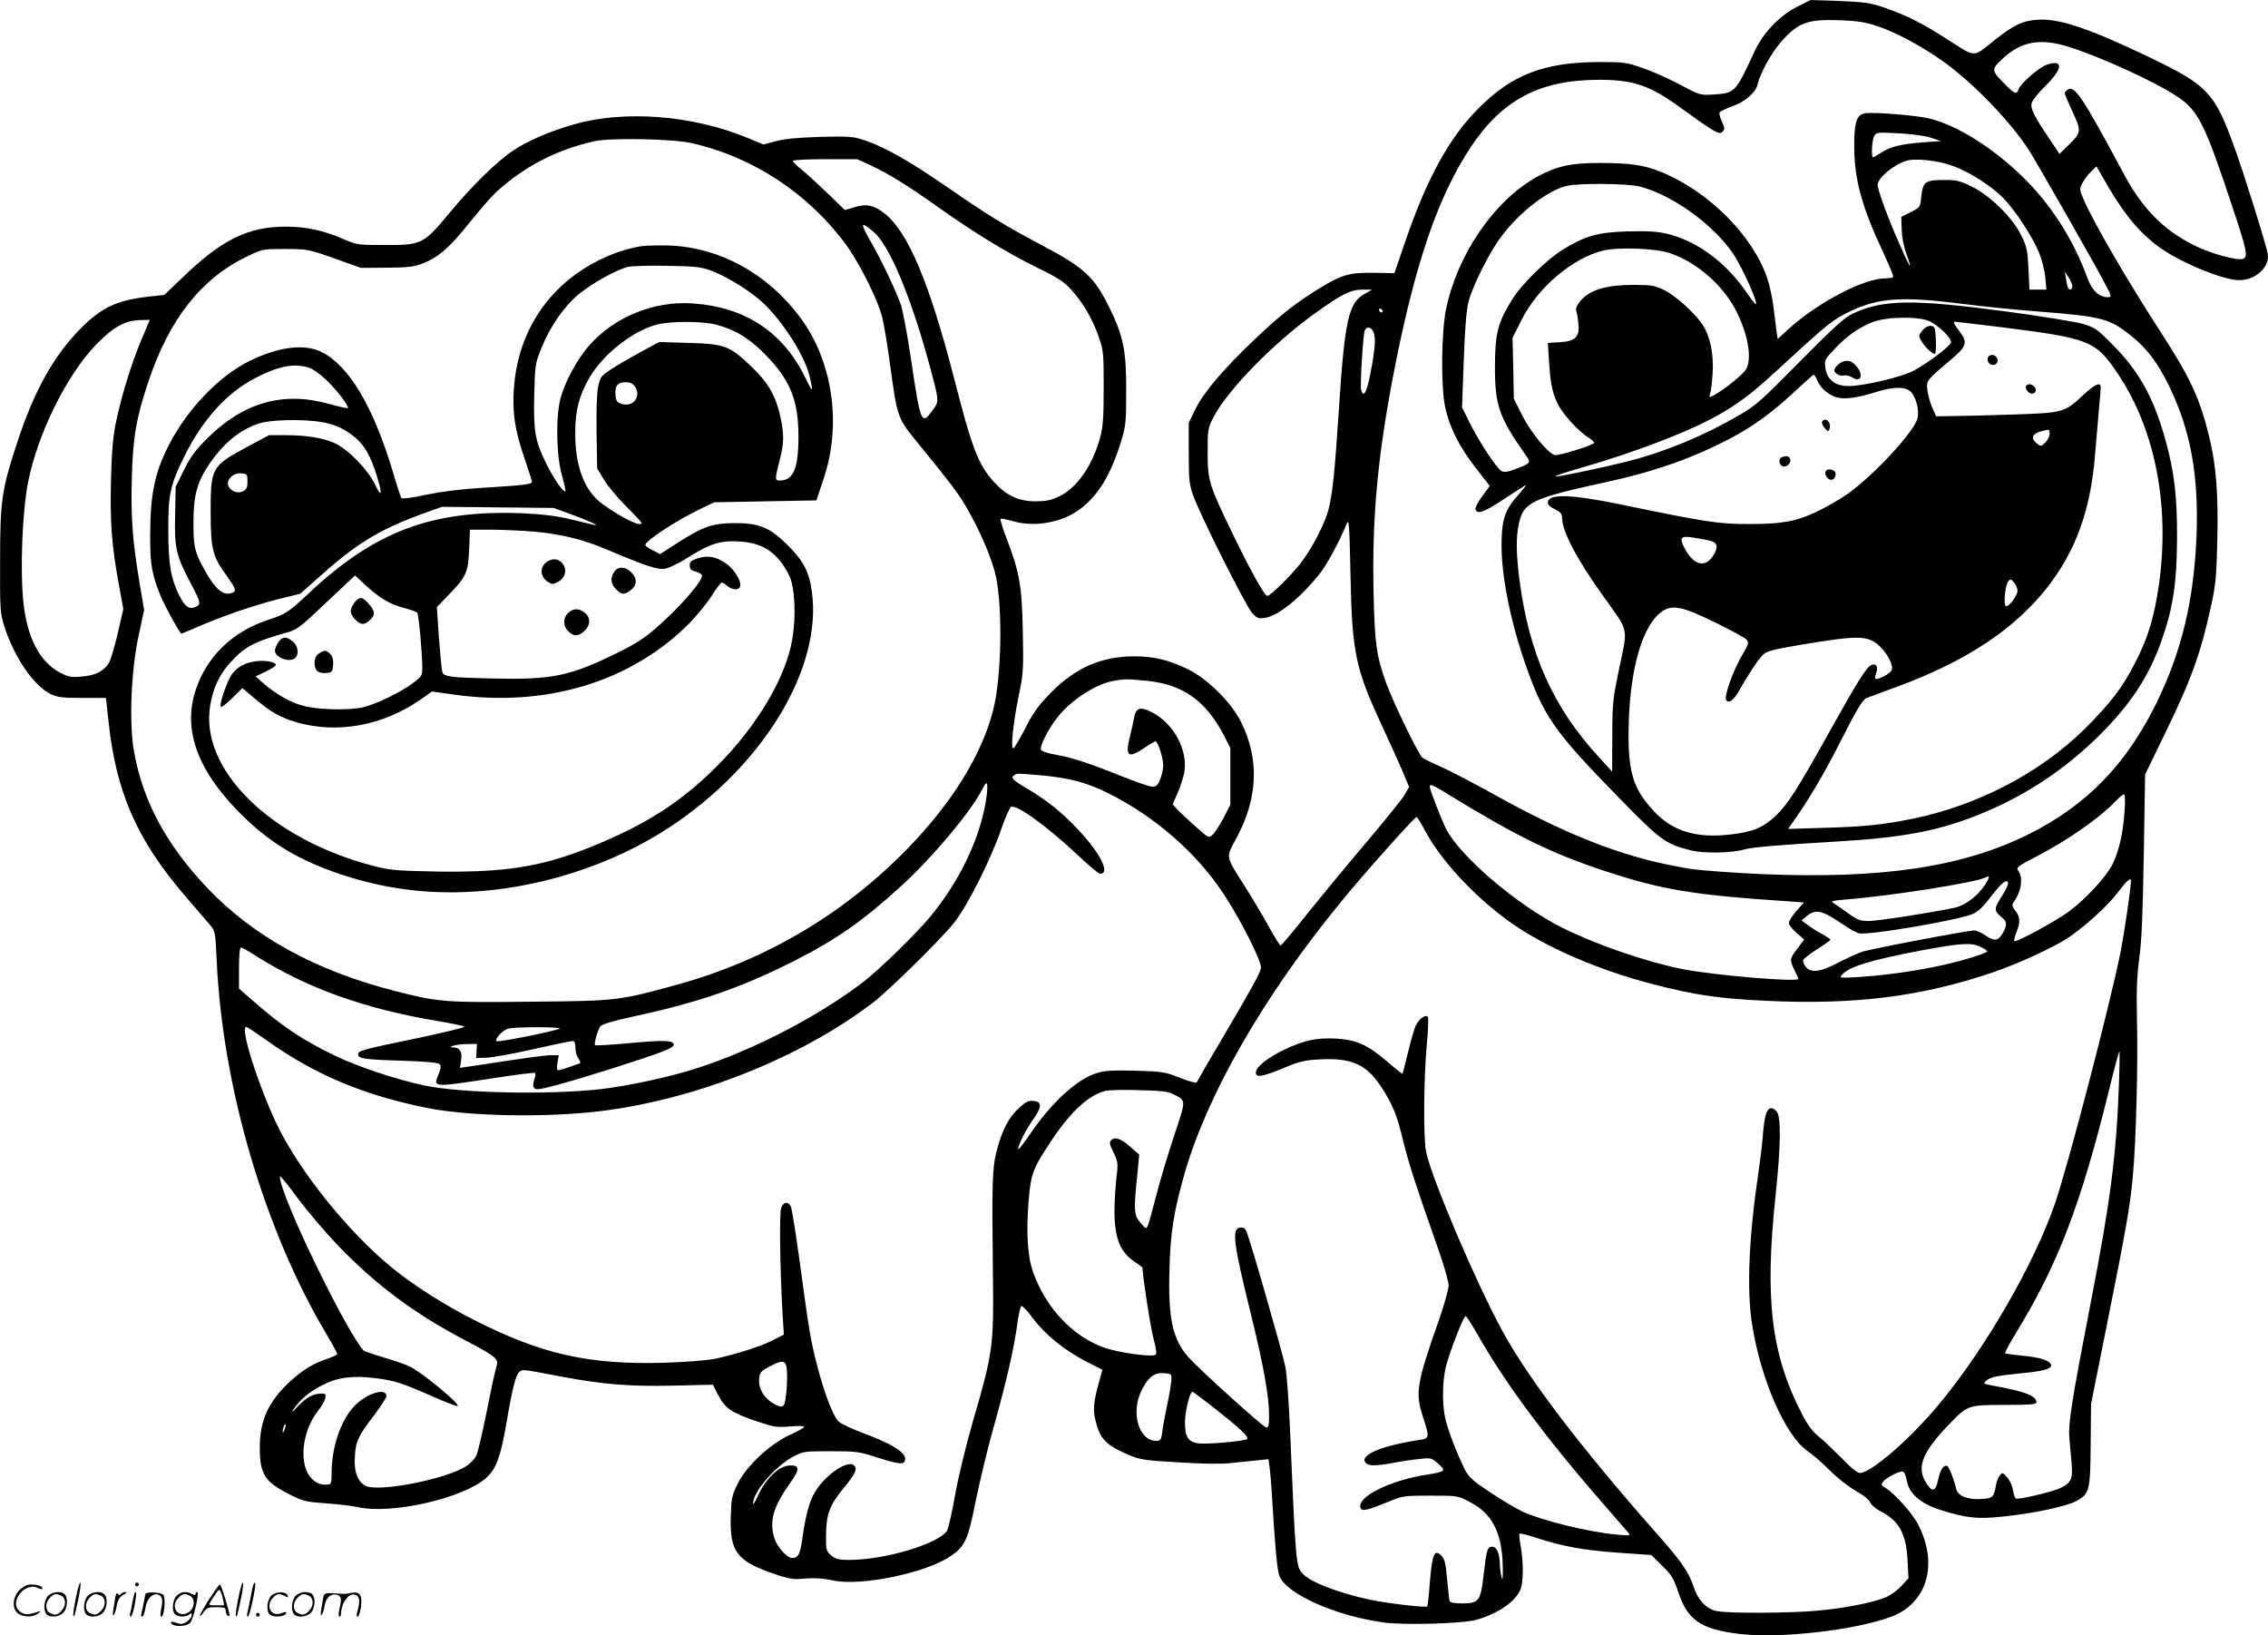 <svg version="1.0" xmlns="http://www.w3.org/2000/svg"
  viewBox="0 0 1199.964 865.101"
 preserveAspectRatio="xMidYMid meet">
<g transform="translate(-0.556,865.213) scale(0.1,-0.1)"
fill="#000000" stroke="none">
<path d="M9513 8616 c-95 -49 -180 -138 -228 -243 -97 -211 -100 -214 -217
-221 -66 -4 -70 -3 -173 52 -58 31 -147 71 -198 88 -88 31 -99 32 -237 32
-289 -2 -457 -68 -635 -248 -151 -152 -270 -369 -380 -689 l-62 -180 -107 2
c-128 2 -170 -9 -286 -80 -122 -74 -214 -146 -345 -271 -167 -159 -269 -279
-313 -367 l-37 -75 0 -160 c0 -143 3 -168 24 -226 38 -107 278 -584 311 -620
28 -30 34 -32 71 -26 69 11 188 108 289 236 39 50 105 173 141 262 12 29 14
-4 20 -277 8 -404 26 -490 165 -789 36 -78 84 -183 106 -234 l39 -93 -24 -42
c-14 -23 -105 -136 -203 -252 -98 -115 -238 -285 -312 -377 -74 -93 -137 -168
-141 -168 -4 0 -31 44 -61 97 -29 54 -86 150 -126 213 -108 171 -104 150 -45
262 112 209 120 413 24 608 -51 105 -178 231 -283 282 -100 49 -180 68 -282
68 -173 0 -309 -58 -439 -189 -70 -71 -94 -104 -137 -188 -29 -56 -58 -105
-64 -109 -17 -11 -3 129 27 276 25 118 26 137 22 345 -5 243 -17 310 -90 500
-19 50 -31 91 -27 93 5 2 32 -4 61 -12 116 -35 264 -9 359 63 97 73 163 182
217 358 25 81 27 102 27 268 1 211 -15 290 -89 440 -80 163 -133 212 -363 333
-200 107 -265 146 -496 305 -201 139 -331 212 -436 247 -59 20 -80 22 -235 18
-119 -4 -190 -10 -235 -23 l-65 -17 -85 35 c-290 120 -652 148 -918 71 -129
-37 -243 -86 -321 -138 -87 -58 -218 -186 -343 -337 -131 -158 -144 -164 -338
-163 -139 0 -148 1 -216 31 -107 46 -197 66 -304 66 -202 1 -343 -69 -554
-274 l-91 -87 -65 -7 c-182 -19 -262 -55 -376 -169 -141 -141 -246 -328 -334
-594 -85 -258 -94 -315 -94 -632 -1 -261 0 -279 22 -350 52 -164 155 -315 245
-359 37 -18 62 -21 168 -21 l125 0 13 -117 c39 -379 150 -634 409 -934 53 -62
110 -128 127 -148 29 -34 30 -37 37 -190 31 -671 252 -1422 578 -1972 33 -55
60 -105 60 -109 0 -5 -24 -16 -53 -26 -73 -24 -130 -59 -198 -121 -114 -106
-159 -205 -159 -348 0 -141 26 -182 155 -247 74 -38 88 -41 200 -49 66 -5 139
-14 162 -19 175 -42 561 46 681 154 54 49 76 110 108 295 31 183 49 253 69
267 17 13 13 13 220 -26 222 -42 360 -53 595 -48 l207 5 28 -54 c37 -71 69
-93 196 -137 98 -33 112 -36 183 -30 43 4 76 3 76 -2 0 -5 -34 -24 -76 -43
-104 -47 -230 -165 -276 -259 -30 -60 -33 -77 -36 -170 -6 -181 29 -233 204
-297 81 -29 120 -38 154 -36 82 7 124 5 185 -8 146 -31 491 40 620 129 78 53
92 86 135 302 22 106 66 289 100 407 63 225 101 393 119 526 6 44 15 83 20 88
4 4 32 -24 61 -64 64 -86 168 -171 282 -229 l86 -44 -18 -66 c-28 -101 -32
-142 -20 -195 24 -105 54 -137 181 -191 57 -24 85 -28 264 -38 119 -8 229 -9
270 -4 39 4 100 11 136 14 l66 7 6 -44 c3 -24 9 -89 12 -144 16 -269 28 -403
40 -431 40 -96 300 -211 553 -245 109 -15 416 -6 488 14 118 33 213 100 236
166 14 44 14 145 -1 225 -6 33 -9 62 -6 65 3 3 43 -7 89 -22 139 -46 253 -66
435 -79 l173 -12 58 -57 c50 -49 61 -67 85 -139 50 -149 118 -196 320 -221
212 -27 614 19 806 90 189 71 251 274 146 483 -30 61 -124 167 -177 200 -22
13 -23 17 -11 32 20 24 90 59 106 53 6 -3 15 -24 19 -46 10 -68 73 -123 173
-155 143 -45 199 -51 332 -37 162 16 341 54 393 83 69 38 73 53 75 298 l2 215
85 425 c99 493 122 623 136 779 17 178 28 595 22 821 -3 160 -1 234 12 332 13
92 19 240 24 549 l7 424 102 210 c144 295 193 433 249 690 22 101 27 154 31
338 6 245 -6 396 -42 545 -50 206 -99 312 -254 552 -176 271 -360 587 -412
709 -22 52 -22 54 -5 86 10 19 31 46 46 60 l28 27 28 -49 c104 -185 179 -280
283 -363 106 -85 352 -190 445 -190 86 0 162 71 150 139 -10 54 -127 429 -179
571 -103 283 -140 322 -449 470 -310 149 -474 205 -586 198 -80 -4 -131 -28
-230 -107 -118 -95 -98 -95 -245 -1 -139 90 -229 135 -349 175 -65 22 -102 27
-229 32 l-152 5 -72 -36z m425 -102 c97 -32 239 -108 353 -190 156 -112 352
-316 448 -464 41 -65 318 -548 391 -685 50 -92 51 -95 28 -95 -47 0 -83 34
-108 101 -76 208 -196 394 -348 541 -161 154 -339 265 -487 303 -68 17 -294
35 -342 28 -45 -7 -58 -50 -57 -183 1 -169 42 -317 153 -552 32 -70 57 -129
53 -132 -3 -3 -20 -6 -38 -6 -117 0 -360 -127 -516 -269 l-57 -52 -5 33 c-2
18 -10 76 -16 128 -6 52 -22 126 -35 163 -79 227 -311 458 -564 561 -88 35
-161 46 -322 46 -153 0 -228 -17 -329 -72 -227 -125 -421 -407 -483 -698 -26
-127 -29 -418 -4 -528 23 -103 75 -206 161 -316 l74 -95 -39 -52 c-22 -30 -38
-60 -37 -69 7 -32 43 -20 154 54 63 42 114 74 114 72 0 -3 -23 -31 -50 -62
-64 -73 -80 -126 -80 -258 0 -165 48 -402 125 -624 97 -279 154 -360 493 -707
223 -228 248 -247 382 -281 69 -18 220 -15 287 5 36 11 202 25 483 41 371 22
556 59 788 156 224 94 427 230 603 404 168 167 264 313 331 503 61 173 81 305
82 542 1 225 -15 353 -63 526 -63 222 -140 360 -280 500 -79 80 -92 89 -156
108 -39 11 -223 41 -410 66 -489 65 -644 63 -805 -11 -45 -21 -96 -67 -280
-253 -203 -206 -234 -234 -322 -285 -189 -110 -392 -194 -593 -245 -156 -39
-375 -84 -381 -79 -2 3 62 24 143 47 307 89 596 202 745 292 112 67 166 111
347 278 202 186 241 217 329 258 150 70 273 78 588 38 109 -14 287 -32 394
-40 351 -28 384 -36 502 -130 79 -62 140 -142 198 -261 116 -238 159 -473 147
-799 -14 -338 -78 -608 -211 -880 -160 -326 -368 -541 -675 -695 -350 -175
-778 -239 -1417 -212 -148 7 -314 19 -369 27 -327 51 -625 162 -1031 387 -116
64 -249 134 -295 154 -46 20 -90 42 -98 48 -20 16 -154 292 -190 391 -53 147
-62 209 -68 480 -9 411 23 744 117 1217 109 545 228 887 398 1143 167 251 367
355 679 355 181 0 268 -30 428 -146 182 -132 207 -146 223 -130 14 14 14 19
-2 55 -10 21 -16 44 -12 49 3 5 32 19 65 31 70 25 127 74 136 117 11 54 74
169 125 226 91 102 138 119 311 113 91 -3 134 -10 197 -31z m1014 -110 c170
-54 453 -183 572 -262 113 -75 147 -142 301 -609 68 -204 75 -240 49 -250 -30
-11 -169 26 -259 71 -161 80 -275 195 -371 375 -217 405 -260 469 -295 451
-10 -6 -19 -15 -19 -21 0 -6 19 -51 42 -100 47 -103 47 -107 -27 -179 l-43
-42 -49 73 c-87 130 -106 167 -98 196 3 14 37 57 76 94 90 90 92 138 4 109
-40 -13 -141 -101 -150 -131 -9 -28 -21 -24 -69 25 -74 73 -75 81 -23 130 102
99 204 119 359 70z m-732 -480 l55 -18 -97 -7 c-117 -9 -171 -23 -220 -55 -21
-13 -40 -24 -43 -24 -10 0 -5 91 6 112 11 20 17 21 128 15 68 -3 139 -13 171
-23z m-6555 -29 c322 -72 617 -266 815 -535 73 -99 172 -297 194 -390 9 -36
28 -150 42 -255 35 -261 40 -277 130 -387 202 -248 235 -292 282 -376 71 -125
130 -268 148 -354 35 -179 28 -533 -16 -703 -60 -235 -214 -484 -445 -724
-339 -351 -756 -598 -1224 -727 -311 -86 -321 -87 -776 -91 -457 -5 -486 -3
-721 57 -416 106 -746 287 -990 543 -219 230 -344 463 -390 727 -26 149 -15
422 24 605 l30 140 -23 137 c-38 225 -48 354 -42 562 6 216 23 316 87 507 110
333 282 550 526 666 78 38 81 38 199 38 118 -1 122 -1 260 -50 l140 -50 135 1
c115 1 144 4 193 23 83 32 142 84 249 218 52 65 115 137 140 160 148 135 318
223 518 268 86 19 414 13 515 -10z m948 -118 c91 -42 201 -110 358 -222 187
-133 359 -238 515 -315 117 -57 149 -78 187 -120 64 -71 110 -150 144 -245 27
-77 28 -87 28 -275 0 -156 -4 -208 -18 -260 -42 -153 -124 -271 -222 -316 -38
-18 -68 -24 -121 -24 -89 0 -155 31 -220 103 -83 92 -116 179 -209 542 -131
510 -246 784 -372 880 -56 43 -94 50 -157 31 l-50 -15 -90 87 c-50 48 -112
105 -138 126 -27 21 -48 42 -48 47 0 5 77 9 171 9 l170 0 72 -33z m5726 -3
c90 -33 205 -107 267 -171 63 -65 155 -206 188 -288 15 -37 30 -96 33 -131 l6
-64 -45 0 -45 0 -5 110 c-5 99 -9 118 -39 178 -45 92 -161 207 -259 256 -65
32 -81 36 -149 36 -99 0 -111 -9 -120 -86 -6 -59 -6 -59 -56 -84 l-50 -25 2
-65 c1 -41 10 -90 26 -134 38 -103 15 -67 -46 74 -58 133 -107 268 -107 294 0
36 80 104 150 127 47 16 171 2 249 -27z m-1656 -109 c173 -45 391 -203 495
-359 45 -68 129 -253 118 -263 -2 -2 -22 22 -44 54 -113 167 -267 281 -429
319 -51 12 -103 15 -208 12 -157 -5 -219 -23 -339 -95 -86 -53 -219 -183 -271
-267 -75 -122 -89 -177 -90 -351 0 -207 21 -268 159 -465 34 -47 34 -47 -52
-80 -39 -15 -58 -17 -72 -10 -25 13 -118 154 -169 256 l-40 81 9 249 c6 164
14 269 25 309 21 83 113 267 173 345 100 133 246 245 348 269 66 15 323 13
387 -4z m-4054 -241 c82 -70 194 -337 289 -684 58 -214 58 -209 22 -258 -59
-82 -64 -71 -114 268 -19 129 -44 260 -54 290 -28 78 -103 236 -156 328 -62
107 -60 118 13 56z m4212 -111 c141 -48 278 -167 348 -301 64 -124 87 -252 56
-311 -13 -27 -120 -113 -174 -141 -23 -12 -24 -11 -17 11 5 13 10 62 13 109 6
101 -13 193 -54 255 -41 62 -142 153 -203 183 -50 24 -66 27 -165 27 -138 0
-227 -26 -275 -82 -18 -20 -29 -42 -26 -50 3 -8 9 -38 12 -66 9 -76 -12 -100
-97 -105 l-64 -4 7 -109 c10 -159 33 -219 118 -312 28 -31 67 -66 86 -77 19
-12 34 -25 34 -30 0 -12 -190 -71 -210 -65 -37 12 -129 125 -172 212 l-43 86
-3 161 -4 161 48 95 c85 171 273 330 434 367 81 19 280 11 351 -14z m2129
-175 c0 -21 -19 -24 -24 -5 -3 6 -7 28 -10 47 l-6 35 20 -30 c11 -16 20 -38
20 -47z m-3745 -41 c-84 -46 -105 -139 -135 -602 -23 -348 -34 -453 -56 -540
-19 -73 -87 -205 -147 -282 -50 -65 -160 -173 -176 -173 -15 0 -84 123 -182
325 -127 262 -134 284 -134 435 0 122 1 127 32 187 76 145 322 396 542 552
136 98 184 121 245 121 l51 0 -40 -23z m96 -90 c-1 -12 -15 -9 -19 4 -3 6 1
10 8 8 6 -3 11 -8 11 -12z m2897 -56 c50 -26 114 -89 110 -110 -4 -20 -123
-110 -198 -150 -65 -34 -263 -81 -344 -81 -72 0 -114 33 -123 97 -5 40 -3 44
48 98 65 69 124 111 199 142 75 31 251 33 308 4z m-9463 -93 c-51 -120 -106
-296 -135 -435 -16 -74 -23 -149 -27 -304 -6 -226 3 -354 42 -562 l23 -127
-29 -126 c-16 -70 -37 -141 -47 -158 -25 -44 -73 -68 -146 -73 -56 -5 -70 -2
-117 23 -103 57 -168 180 -189 363 -19 170 -7 488 25 647 52 255 201 556 354
718 94 98 158 134 242 135 l47 1 -43 -102z m9849 62 c458 -58 490 -70 608
-247 206 -308 282 -736 207 -1171 -24 -141 -56 -239 -120 -362 -65 -127 -132
-213 -263 -343 -235 -233 -568 -406 -911 -476 -157 -32 -256 -42 -465 -48
l-194 -6 17 24 c90 126 169 259 262 442 85 168 116 218 135 226 14 6 88 33
165 61 359 133 613 299 787 518 155 196 234 411 258 707 6 72 15 177 20 235 6
58 10 113 10 123 0 31 -30 18 -96 -44 -96 -89 -101 -91 -374 -100 -129 -4
-272 -8 -318 -8 l-83 -1 -21 48 c-11 26 -23 67 -25 92 -6 50 -6 49 140 173 65
55 72 81 34 131 -35 46 -39 56 -26 56 6 0 120 -14 253 -30z m-3334 -19 c14
-27 13 -73 -5 -177 -24 -139 -44 -186 -58 -134 -6 24 10 289 19 313 8 23 31
21 44 -2z m2350 -260 c17 -43 63 -82 108 -92 45 -10 107 -1 209 31 89 28 154
27 180 -2 31 -35 46 -111 30 -150 -35 -83 -236 -297 -368 -390 -36 -26 -108
-67 -160 -92 -108 -52 -185 -66 -357 -66 -166 0 -219 8 -684 104 -260 54 -383
57 -383 10 0 -12 13 -25 38 -36 28 -14 37 -24 37 -43 0 -73 77 -220 220 -419
135 -189 129 -159 84 -372 -35 -169 -38 -190 -38 -366 l-1 -188 -70 77 c-242
263 -369 546 -420 936 -18 139 -19 227 -4 296 25 117 64 136 477 226 188 41
360 96 504 161 208 93 329 174 488 323 47 44 88 80 91 81 4 0 12 -13 19 -29z
m1230 -284 c0 -13 -11 -33 -23 -46 -24 -22 -24 -22 -48 -2 -38 31 -14 58 64
70 4 0 7 -9 7 -22z m-1795 -566 c39 -9 43 -36 13 -81 -43 -64 -103 -47 -150
43 -29 57 -21 66 49 55 32 -5 72 -12 88 -17z m1625 -264 c0 -26 -48 -89 -62
-81 -14 9 -3 110 13 131 12 13 15 13 31 -7 10 -12 18 -31 18 -43z m-1597 -169
c81 -40 155 -80 163 -89 14 -16 12 -23 -25 -86 -48 -82 -97 -221 -82 -236 16
-16 38 0 67 50 50 89 104 170 128 192 20 19 56 28 198 52 305 51 353 50 414
-3 42 -37 77 -102 69 -128 -3 -10 -21 -25 -39 -34 -50 -24 -57 -21 -44 15 12
34 1 53 -24 44 -26 -10 -72 -83 -218 -345 -175 -314 -227 -395 -291 -455 -65
-61 -121 -84 -234 -97 -184 -22 -311 16 -411 125 -113 122 -138 214 -131 467
9 298 76 519 177 588 55 37 107 26 283 -60z m-3004 -308 c188 -20 308 -107
403 -290 l33 -65 0 -150 0 -150 -36 -70 c-20 -38 -46 -78 -58 -89 -20 -18 -21
-18 -88 42 -37 33 -80 73 -96 89 l-27 30 25 58 c15 32 30 81 36 108 22 119
-55 263 -174 323 -59 30 -83 21 -92 -34 -3 -20 -13 -65 -22 -99 -25 -102 -8
-115 76 -58 28 19 55 35 60 35 13 0 41 -87 41 -127 0 -18 -7 -51 -16 -73 -13
-32 -21 -40 -41 -40 -14 0 -91 27 -171 59 -170 68 -256 96 -348 112 -38 7 -68
17 -71 25 -7 20 40 112 88 172 70 89 198 173 290 191 61 12 80 12 188 1z
m-559 -500 c147 -14 237 -38 353 -96 243 -122 460 -311 602 -524 94 -141 208
-367 202 -399 -6 -31 -52 -113 -216 -391 -67 -113 -122 -209 -124 -214 -2 -5
-41 6 -88 24 -80 32 -92 34 -237 38 -123 3 -162 1 -205 -13 -106 -33 -241
-158 -357 -330 -29 -42 -54 -75 -56 -72 -8 8 35 97 77 156 48 68 49 95 2 99
-26 3 -41 -5 -77 -38 -54 -50 -88 -115 -117 -225 -24 -91 -26 -168 -20 -665 5
-364 -1 -408 -104 -760 -38 -132 -78 -295 -96 -395 -16 -93 -36 -179 -43 -191
-46 -69 -329 -154 -518 -154 -56 0 -71 4 -95 24 -27 24 -28 28 -27 113 2 105
19 152 89 238 67 81 78 106 60 124 -33 34 -156 -50 -210 -144 -28 -47 -49
-129 -64 -239 -12 -86 -22 -106 -54 -106 -28 0 -81 60 -95 107 -27 90 -5 165
84 290 51 71 51 93 3 93 -62 0 -132 -67 -179 -172 -11 -24 -20 -37 -20 -30 -1
60 114 195 210 247 54 29 58 30 200 30 136 0 152 -2 246 -33 112 -35 139 -39
147 -18 15 38 -57 86 -218 146 -60 22 -120 50 -132 62 -45 42 -126 298 -157
498 -9 52 -31 214 -51 359 -20 145 -40 272 -46 282 -14 27 -38 23 -50 -8 -11
-28 -7 -314 7 -565 l7 -106 -59 -30 c-67 -34 -197 -75 -306 -98 -42 -9 -156
-17 -268 -21 -400 -11 -650 45 -1005 226 -159 80 -326 187 -437 278 -233 191
-489 510 -608 758 -101 212 -196 515 -162 515 5 0 53 -32 108 -71 253 -181
512 -290 849 -358 226 -45 634 -52 925 -16 503 63 1056 284 1434 573 84 64
356 331 428 421 71 88 198 340 253 503 21 59 43 109 50 112 32 12 189 -102
348 -251 60 -57 115 -103 123 -103 55 0 3 106 -113 230 -91 97 -169 159 -274
221 -75 44 -88 57 -68 70 17 11 12 11 149 -1z m-300 -145 c-36 -204 -143 -422
-295 -605 -76 -91 -268 -278 -350 -341 -233 -179 -573 -357 -873 -455 -142
-47 -368 -96 -522 -114 -273 -30 -738 -21 -930 20 -145 31 -343 96 -465 154
-178 85 -287 158 -447 299 l-68 59 0 109 c0 65 4 109 10 109 5 0 40 -19 77
-43 269 -171 580 -283 968 -347 72 -12 133 -25 138 -29 4 -4 -109 -31 -250
-61 -286 -59 -313 -66 -313 -85 0 -23 31 -28 227 -34 125 -4 196 -10 204 -18
9 -9 8 -22 -5 -53 -29 -72 -38 -72 307 -19 110 17 201 28 204 25 3 -3 1 -18
-4 -33 -12 -35 -7 -53 16 -53 31 0 169 38 399 111 258 82 322 107 322 124 0
24 -52 26 -232 9 -98 -9 -181 -14 -184 -11 -7 7 13 79 28 100 9 11 66 28 176
52 344 74 572 153 852 295 224 114 362 211 566 397 159 145 361 385 422 501
22 44 28 49 31 30 2 -13 -2 -54 -9 -93z m2451 43 c360 -221 550 -313 824 -403
306 -101 473 -128 973 -161 l82 -6 -40 -45 c-22 -25 -40 -54 -40 -64 0 -9 18
-33 41 -52 l40 -35 -35 -47 c-42 -54 -43 -62 -16 -115 11 -22 20 -42 20 -46 0
-19 -450 19 -615 52 -194 39 -457 130 -635 219 -236 118 -540 377 -614 523
-22 44 -86 208 -86 222 0 17 14 12 101 -42z m3575 -90 c-8 -114 -28 -202 -62
-275 -31 -65 -139 -183 -231 -252 -69 -51 -281 -167 -290 -157 -3 3 2 23 11
46 22 54 20 82 -6 115 -17 22 -19 31 -9 44 41 56 52 130 26 165 -14 19 -9 23
93 76 171 89 335 204 421 294 19 20 39 36 44 36 6 0 7 -36 3 -92z m-3702 -98
c84 -158 258 -347 447 -483 185 -133 468 -256 766 -333 219 -56 340 -74 589
-86 472 -23 830 22 1212 153 133 46 314 130 391 181 93 63 212 172 263 241 46
61 68 80 68 59 0 -37 -36 -282 -56 -381 -57 -282 -276 -1122 -346 -1326 -111
-322 -372 -773 -618 -1067 -152 -182 -356 -358 -414 -358 -13 0 -50 29 -96 78
-42 42 -96 94 -121 114 -32 25 -59 61 -87 115 -166 319 -201 610 -142 1163 28
266 30 419 4 444 -38 39 -60 6 -69 -101 -3 -48 -15 -149 -26 -223 -51 -348
-62 -618 -34 -800 45 -293 177 -594 294 -674 25 -17 78 -62 116 -101 40 -40
100 -87 138 -109 41 -23 72 -47 77 -61 5 -13 29 -34 52 -46 100 -50 139 -119
146 -260 l5 -96 -37 -40 c-20 -23 -58 -50 -84 -61 -66 -28 -223 -59 -367 -71
-144 -13 -462 -14 -525 -2 -56 11 -101 58 -125 132 -24 74 -65 133 -190 274
-402 455 -682 822 -820 1075 -138 252 -374 806 -404 948 -15 71 -13 381 3 562
8 80 10 149 6 153 -13 14 -46 -10 -64 -47 -9 -18 -27 -83 -41 -142 -15 -60
-27 -110 -29 -112 -2 -1 -39 28 -82 65 -100 87 -163 115 -270 121 -101 5 -165
-8 -268 -56 -91 -43 -156 -94 -156 -123 0 -29 31 -24 144 22 88 37 113 43 199
47 166 8 242 -27 320 -145 61 -93 83 -147 117 -288 28 -115 64 -227 184 -568
31 -87 56 -175 56 -195 0 -20 -23 -102 -51 -182 -119 -338 -127 -385 -84 -516
34 -106 34 -111 -17 -119 -198 -29 -321 -80 -288 -120 15 -19 53 -19 150 -1
41 8 103 17 137 20 59 7 63 6 98 -25 43 -38 39 -42 -61 -58 -195 -30 -372
-119 -350 -176 7 -19 33 -14 143 31 80 33 85 34 227 34 143 0 145 0 207 -33
117 -60 169 -158 175 -327 2 -68 0 -94 -5 -75 -5 17 -9 49 -10 72 -1 58 -17
93 -40 93 -26 0 -31 -17 -46 -150 -16 -139 -25 -150 -116 -150 -39 0 -61 4
-64 13 -2 6 -8 59 -13 115 -8 85 -13 108 -31 125 -36 36 -48 9 -60 -137 -5
-71 -12 -130 -14 -132 -8 -8 -224 18 -306 36 -175 39 -313 93 -354 138 -35 39
-36 47 -67 779 -6 133 -16 275 -24 315 -14 72 -186 671 -206 716 -7 16 -17 22
-33 20 -46 -6 -37 -77 58 -463 67 -272 95 -431 95 -534 0 -46 -3 -61 -14 -61
-15 0 -357 309 -415 375 -82 94 -106 205 -98 465 5 188 22 299 77 494 119 422
419 946 832 1449 116 143 388 447 398 447 4 0 24 -32 44 -70z m2967 -284 c-38
-61 -106 -113 -164 -126 -123 -26 -406 -70 -454 -70 -46 0 -60 5 -112 43 -32
23 -67 47 -77 53 -15 9 -1 12 71 18 239 19 686 90 735 116 24 13 24 4 1 -34z
m119 1 c0 -7 -13 -34 -29 -59 -49 -77 -49 -82 4 -126 20 -17 19 -40 -5 -79
-24 -40 -43 -41 -92 -8 -20 14 -46 25 -56 25 -36 0 -557 -99 -598 -114 -23 -8
-79 -34 -124 -57 -95 -50 -142 -55 -171 -21 -10 13 -16 29 -13 36 3 7 36 32
74 57 39 24 70 47 70 50 0 3 -19 16 -42 29 -24 12 -58 34 -77 48 l-34 25 29
24 c48 38 80 30 195 -48 31 -21 67 -41 81 -44 46 -12 513 67 598 101 31 13 56
36 101 95 55 73 89 98 89 66z m-145 -334 c19 -9 35 -20 35 -24 0 -4 -37 -18
-82 -32 -159 -50 -393 -90 -593 -103 -101 -6 -109 -6 -96 9 36 45 151 80 431
133 202 37 256 41 305 17z m-7520 -433 c-33 -15 -326 -73 -332 -66 -12 12 34
61 63 67 47 10 292 9 269 -1z m85 -103 c0 -18 7 -43 16 -55 12 -18 13 -23 2
-27 -58 -21 -102 -35 -110 -35 -6 0 -7 16 -3 40 l7 40 -39 0 c-34 0 -107 -10
-396 -54 l-88 -13 6 39 c8 44 -6 68 -39 69 -45 1 17 18 71 18 l52 1 -2 -37 -2
-38 55 2 c31 1 136 20 235 42 217 48 218 48 228 44 4 -2 7 -19 7 -36z m8166
-201 c-13 -362 -45 -613 -148 -1141 -101 -522 -120 -642 -114 -717 3 -38 9
-99 12 -137 7 -83 -1 -102 -60 -131 -45 -21 -223 -63 -236 -55 -4 3 -10 22
-14 44 -3 22 -17 53 -31 68 -24 27 -25 27 -40 9 -8 -11 -17 -36 -20 -55 -10
-59 -17 -66 -78 -69 -73 -4 -124 17 -132 55 -10 46 -36 112 -46 119 -18 11
-38 -18 -49 -72 -14 -66 -33 -69 -68 -9 -45 79 -14 156 121 297 102 107 104
108 300 108 133 0 167 3 167 13 0 35 -59 58 -225 88 -59 11 -59 11 -38 29 24
19 52 24 206 40 102 10 141 23 134 43 -7 22 -58 39 -149 47 -49 5 -92 11 -94
13 -3 3 28 58 67 123 214 351 335 670 480 1257 29 119 55 217 58 217 2 0 1
-83 -3 -184z m-5005 -41 c72 -37 71 -26 8 -217 -32 -95 -74 -236 -94 -313 -20
-77 -40 -150 -45 -163 -10 -23 -10 -23 -40 11 -35 40 -37 64 -18 246 l11 115
-49 43 c-49 43 -80 53 -101 32 -9 -9 -6 -24 13 -62 21 -41 25 -59 20 -101 -32
-297 -12 -407 90 -477 24 -16 44 -31 44 -32 0 -42 45 -332 60 -382 13 -45 16
-73 10 -79 -15 -15 -198 10 -275 38 -164 59 -304 208 -372 394 -31 84 -39 209
-25 384 12 143 22 169 125 323 101 150 192 233 280 256 18 5 98 7 178 4 113
-2 155 -7 180 -20z m-4626 -557 c50 -67 144 -177 210 -246 200 -207 397 -355
666 -497 176 -93 185 -101 170 -146 -6 -19 -29 -125 -51 -237 -22 -111 -47
-216 -55 -232 -9 -17 -32 -41 -53 -54 -105 -69 -465 -139 -532 -104 -43 23
-62 73 -57 153 4 82 17 110 104 223 34 46 63 90 63 98 0 43 -86 22 -153 -36
-81 -71 -136 -221 -137 -367 0 -53 -3 -63 -17 -64 -40 -3 -59 4 -86 29 -73 70
-57 251 33 363 16 20 32 48 36 63 5 23 3 26 -19 26 -44 0 -80 -20 -126 -68
-28 -30 -37 -36 -23 -16 36 53 82 92 152 128 80 42 163 53 286 37 96 -12 140
-26 302 -98 68 -30 126 -52 129 -49 12 12 -184 174 -253 209 -17 9 -78 30
-135 47 -57 17 -107 34 -110 38 -81 88 -376 683 -435 880 -7 23 -10 42 -6 42
4 -1 48 -55 97 -122z m6239 -717 c144 -255 368 -556 670 -901 60 -69 116 -134
125 -144 16 -18 14 -19 -59 -12 -148 13 -392 73 -500 122 -30 14 -106 59 -168
100 -95 63 -116 82 -136 122 -43 85 -95 223 -106 280 -15 81 -12 195 6 266 20
79 93 266 104 266 4 0 33 -45 64 -99z m-3658 -166 c10 -41 0 -193 -14 -207
-10 -10 -20 -9 -50 7 -52 28 -84 79 -80 130 3 37 7 42 53 67 63 34 83 35 91 3z
m2037 -75 c-1 -19 -11 -78 -22 -130 -11 -52 -23 -116 -26 -142 -6 -44 -9 -48
-33 -48 -92 0 -135 151 -76 268 34 69 67 94 118 90 40 -3 41 -4 39 -38z m215
-137 c146 -115 197 -162 186 -173 -12 -12 -217 -30 -261 -23 -52 8 -68 35 -68
112 0 55 26 161 40 161 2 0 48 -35 103 -77z m-4907 -124 c-5 -13 -10 -19 -10
-12 -1 15 10 45 15 40 3 -2 0 -15 -5 -28z M3400 7350 c-36 -5 -101 -22 -145
-39 -315 -122 -510 -385 -531 -721 -8 -122 6 -215 56 -361 22 -63 40 -120 40
-126 0 -13 -41 -18 -270 -32 -104 -6 -212 -20 -289 -36 -68 -15 -127 -23 -131
-18 -4 4 -24 64 -44 133 -105 352 -234 569 -381 641 -91 44 -229 26 -380 -49
-164 -81 -333 -259 -430 -452 -73 -146 -95 -256 -95 -485 0 -140 11 -199 56
-307 23 -56 102 -198 109 -198 2 0 41 16 87 36 133 58 289 111 420 145 l122
30 81 72 c216 195 333 266 574 354 l96 34 295 -3 295 -3 80 -29 c92 -33 172
-69 135 -61 -14 3 -72 17 -130 31 -76 18 -146 26 -255 31 -472 18 -775 -95
-1122 -420 -108 -102 -127 -114 -213 -142 -193 -62 -332 -196 -390 -376 -70
-216 16 -437 259 -672 147 -141 294 -228 512 -301 214 -71 428 -102 654 -93
378 14 776 140 1085 344 497 328 807 842 751 1246 -14 103 -43 159 -122 239
-96 98 -154 123 -284 123 -120 -1 -167 -17 -305 -105 l-92 -59 -39 20 c-22 10
-39 23 -39 28 0 23 171 134 296 193 l69 33 270 5 270 5 37 110 c99 293 50 627
-125 861 -172 228 -417 364 -682 377 -49 2 -119 1 -155 -3z m364 -128 c74 -27
176 -87 251 -148 111 -90 243 -289 273 -409 23 -93 19 -95 -22 -10 -119 242
-318 373 -596 392 -203 14 -411 -70 -545 -220 -61 -69 -124 -181 -151 -272
-29 -93 -26 -314 5 -418 12 -44 21 -81 18 -83 -10 -10 -62 66 -103 149 -58
119 -66 168 -62 360 4 156 5 165 37 245 46 115 120 223 199 288 71 58 197 128
258 144 22 5 116 8 209 6 143 -2 179 -6 229 -24z m29 -287 c103 -27 176 -71
262 -159 132 -135 175 -241 175 -433 0 -171 -27 -233 -100 -233 -25 0 -25 8 0
105 24 93 25 136 5 230 -24 111 -64 182 -153 267 -116 111 -142 121 -332 126
l-157 5 -99 -54 c-54 -29 -125 -70 -156 -91 -53 -35 -57 -41 -68 -93 -7 -34
-10 -127 -8 -243 l3 -188 35 -58 c19 -33 72 -96 118 -142 45 -45 82 -85 82
-88 0 -25 -101 24 -206 99 -96 69 -146 199 -145 379 0 119 21 198 78 295 73
123 233 247 358 277 71 18 239 17 308 -1z m-2159 -226 c25 -7 61 -32 98 -67
55 -52 123 -141 114 -149 -2 -2 -48 8 -102 23 -241 67 -450 7 -640 -181 -64
-64 -90 -98 -125 -169 l-44 -89 -3 -148 c-4 -177 5 -217 84 -365 55 -104 56
-112 14 -126 -26 -9 -49 11 -75 62 -45 88 -59 170 -59 345 -1 190 10 242 84
391 96 195 224 337 374 415 120 63 202 80 280 58z m1732 -103 c34 -53 -13
-111 -73 -90 -23 8 -29 16 -31 47 -4 48 11 67 54 67 25 0 38 -7 50 -24z
m-1662 -186 c71 -11 129 -38 185 -86 47 -41 79 -98 110 -198 31 -99 26 -122
-9 -47 -37 77 -142 186 -212 218 -59 28 -149 43 -261 43 l-88 0 -116 -62
c-190 -103 -193 -108 -193 -353 1 -188 10 -225 83 -326 51 -72 55 -84 31 -93
-47 -18 -90 18 -149 126 -50 92 -56 117 -56 248 0 144 21 218 90 316 73 104
156 172 254 205 59 21 232 25 331 9z m-389 -315 c0 -32 -5 -42 -24 -52 -25
-12 -57 -3 -73 21 -23 33 17 79 65 74 30 -3 32 -5 32 -43z m1515 -265 c142
-13 255 -40 379 -92 213 -90 274 -110 312 -105 22 3 78 30 133 65 112 70 169
87 272 79 121 -9 195 -61 254 -177 31 -60 39 -217 17 -342 -35 -203 -187 -457
-398 -669 -194 -194 -382 -313 -679 -432 -260 -103 -451 -132 -826 -125 -197
4 -229 7 -319 31 -543 143 -915 512 -857 849 16 94 48 160 105 224 76 85 126
111 300 160 53 14 71 28 209 159 l152 143 58 -54 c74 -67 127 -99 202 -118 33
-9 64 -20 69 -25 8 -8 26 -206 27 -291 0 -43 -3 -47 -53 -84 -61 -46 -192
-109 -259 -125 -75 -18 -243 -14 -321 8 -68 19 -144 62 -212 122 l-37 33 53
25 c30 15 54 30 54 35 0 16 -58 27 -105 20 -57 -8 -91 -25 -124 -64 -26 -32
-73 -166 -62 -177 4 -4 31 17 60 46 l54 53 65 -55 c84 -71 136 -101 222 -126
217 -62 458 -18 658 122 l58 41 122 -17 c487 -68 938 71 1244 382 38 40 90
103 114 141 24 38 48 70 53 70 5 0 17 -6 25 -14 25 -22 57 -28 69 -13 18 21
-20 91 -68 126 -53 38 -97 47 -152 30 -35 -12 -43 -18 -43 -38 0 -19 7 -27 33
-33 17 -5 32 -14 32 -21 0 -32 -116 -165 -235 -270 -72 -63 -116 -91 -220
-142 -247 -121 -341 -140 -663 -132 -214 5 -247 9 -256 34 -3 8 -11 88 -18
179 l-11 164 65 68 c91 94 101 117 106 240 l4 102 112 0 c61 0 163 -5 226 -10z
M2909 5686 c-48 -24 -51 -81 -5 -112 22 -14 27 -14 54 0 36 19 49 59 28 91
-18 28 -48 36 -77 21z M3256 5628 c-23 -32 -20 -65 9 -93 29 -30 45 -31 79 -4
33 26 34 62 1 94 -30 31 -69 32 -89 3z M1881 5464 c-27 -35 -26 -59 4 -89 30
-31 49 -31 80 -1 28 28 25 47 -13 89 -32 34 -45 34 -71 1z M3012 5410 c-29
-27 -28 -71 1 -98 30 -28 49 -28 83 1 34 30 36 73 3 98 -31 24 -60 24 -87 -1z
M1494 5272 c-13 -8 -34 -46 -34 -61 0 -38 80 -67 108 -39 21 21 14 65 -14 87
-28 22 -42 25 -60 13z M1692 5194 c-15 -10 -22 -25 -22 -48 0 -42 19 -58 62
-54 30 3 33 6 36 41 2 26 -2 45 -14 58 -21 23 -33 24 -62 3z M10181 6909 c-12
-13 -21 -28 -21 -33 0 -26 60 -95 83 -96 4 0 7 33 5 73 -3 65 -5 72 -25 75
-12 2 -30 -6 -42 -19z M9749 6736 c-12 -6 -27 -19 -33 -29 -9 -15 -7 -21 8
-33 11 -8 28 -11 38 -8 11 3 30 -2 44 -11 44 -29 61 11 24 57 -24 31 -51 39
-81 24z M10531 6770 c-18 -11 -9 -44 13 -48 10 -2 22 2 26 9 16 25 -14 55 -39
39z M10725 6610 c-8 -13 13 -40 31 -40 20 0 27 19 14 35 -14 17 -36 19 -45 5z
M9646 6421 c-3 -5 3 -20 13 -32 18 -22 20 -22 26 -6 13 33 -22 67 -39 38z
M9433 6233 c-19 -7 -16 -40 4 -47 21 -8 48 17 40 38 -6 16 -21 19 -44 9z
M9666 6161 c-9 -14 3 -38 21 -46 18 -6 34 12 30 35 -3 17 -42 26 -51 11z M406
194 c-10 -47 -15 -88 -12 -91 5 -6 9 7 30 110 7 37 10 67 6 67 -4 0 -15 -39
-24 -86z M720 270 c0 -5 5 -10 10 -10 6 0 10 5 10 10 0 6 -4 10 -10 10 -5 0
-10 -4 -10 -10z M1266 194 c-10 -47 -15 -88 -12 -91 5 -6 9 7 30 110 7 37 10
67 6 67 -4 0 -15 -39 -24 -86z M1346 269 c-3 -8 -10 -41 -16 -74 -6 -33 -14
-68 -16 -77 -3 -10 -1 -18 3 -18 10 0 46 171 38 178 -2 3 -7 -1 -9 -9z M109
241 c-38 -38 -41 -101 -7 -125 29 -20 79 -20 104 0 18 14 18 15 1 10 -53 -17
-69 -17 -92 -2 -69 45 21 166 94 126 12 -6 21 -7 21 -1 0 12 -25 21 -62 21
-19 0 -39 -10 -59 -29z M1110 189 c-28 -45 -49 -83 -47 -85 2 -3 12 7 21 21
14 21 24 25 66 25 43 0 50 -3 50 -19 0 -11 5 -23 10 -26 6 -3 10 -3 10 1 0 20
-44 164 -51 164 -4 0 -30 -37 -59 -81z m75 4 l7 -33 -42 0 c-42 0 -42 0 -28
23 8 12 21 32 29 44 15 25 22 18 34 -34z M260 210 c-22 -22 -27 -79 -8 -98 19
-19 66 -14 88 8 22 22 27 79 8 98 -19 19 -66 14 -88 -8z m71 0 c25 -14 25 -54
-1 -80 -23 -23 -33 -24 -61 -10 -25 14 -25 54 1 80 23 23 33 24 61 10z M470
210 c-22 -22 -27 -79 -8 -98 19 -19 66 -14 88 8 22 22 27 79 8 98 -19 19 -66
14 -88 -8z m71 0 c25 -14 25 -54 -1 -80 -23 -23 -33 -24 -61 -10 -25 14 -25
54 1 80 23 23 33 24 61 10z M616 204 c-3 -16 -8 -47 -11 -69 -8 -51 10 -26 19
27 5 27 15 42 34 53 18 10 22 14 10 15 -9 0 -20 -5 -24 -11 -5 -8 -9 -8 -14 1
-5 8 -10 3 -14 -16z M717 223 c-2 -4 -7 -26 -11 -48 -4 -22 -9 -48 -12 -57 -3
-10 -1 -18 4 -18 4 0 14 28 20 62 11 58 10 81 -1 61z M775 220 c-1 -3 -5 -23
-9 -45 -4 -22 -9 -48 -12 -57 -3 -10 -1 -18 4 -18 5 0 13 20 17 45 7 53 44 87
74 68 17 -11 19 -28 8 -80 -4 -18 -3 -33 2 -33 16 0 24 99 11 115 -12 14 -87
18 -95 5z M940 210 c-22 -22 -27 -79 -8 -98 15 -15 61 -15 76 0 9 9 12 8 12
-5 0 -9 -12 -24 -26 -34 -21 -13 -32 -15 -55 -6 -16 6 -29 8 -29 3 0 -24 81
-27 102 -2 18 19 50 162 37 162 -5 0 -9 -5 -9 -10 0 -7 -6 -7 -19 0 -30 16
-59 12 -81 -10z m71 0 c29 -16 25 -65 -6 -86 -56 -37 -103 28 -55 76 23 23 33
24 61 10z M1441 211 c-23 -23 -28 -80 -9 -99 19 -19 88 -13 88 9 0 5 -11 4
-24 -2 -54 -25 -89 38 -46 81 23 23 33 24 62 9 16 -9 19 -8 16 3 -8 22 -64 22
-87 -1z M1570 210 c-22 -22 -27 -79 -8 -98 19 -19 66 -14 88 8 22 22 27 79 8
98 -19 19 -66 14 -88 -8z m71 0 c25 -14 25 -54 -1 -80 -23 -23 -33 -24 -61
-10 -25 14 -25 54 1 80 23 23 33 24 61 10z M1716 201 c-3 -14 -8 -44 -11 -66
-8 -51 10 -26 19 27 8 41 35 63 66 53 22 -7 24 -21 11 -77 -5 -22 -5 -38 0
-38 5 0 9 6 9 13 0 68 51 125 85 97 15 -13 15 -35 -1 -92 -3 -10 -1 -18 4 -18
6 0 13 23 17 50 9 63 -5 84 -49 76 -17 -4 -35 -6 -41 -6 -101 8 -104 7 -109
-19z M1360 110 c0 -5 5 -10 10 -10 6 0 10 5 10 10 0 6 -4 10 -10 10 -5 0 -10
-4 -10 -10z"/>
</g>
</svg>
